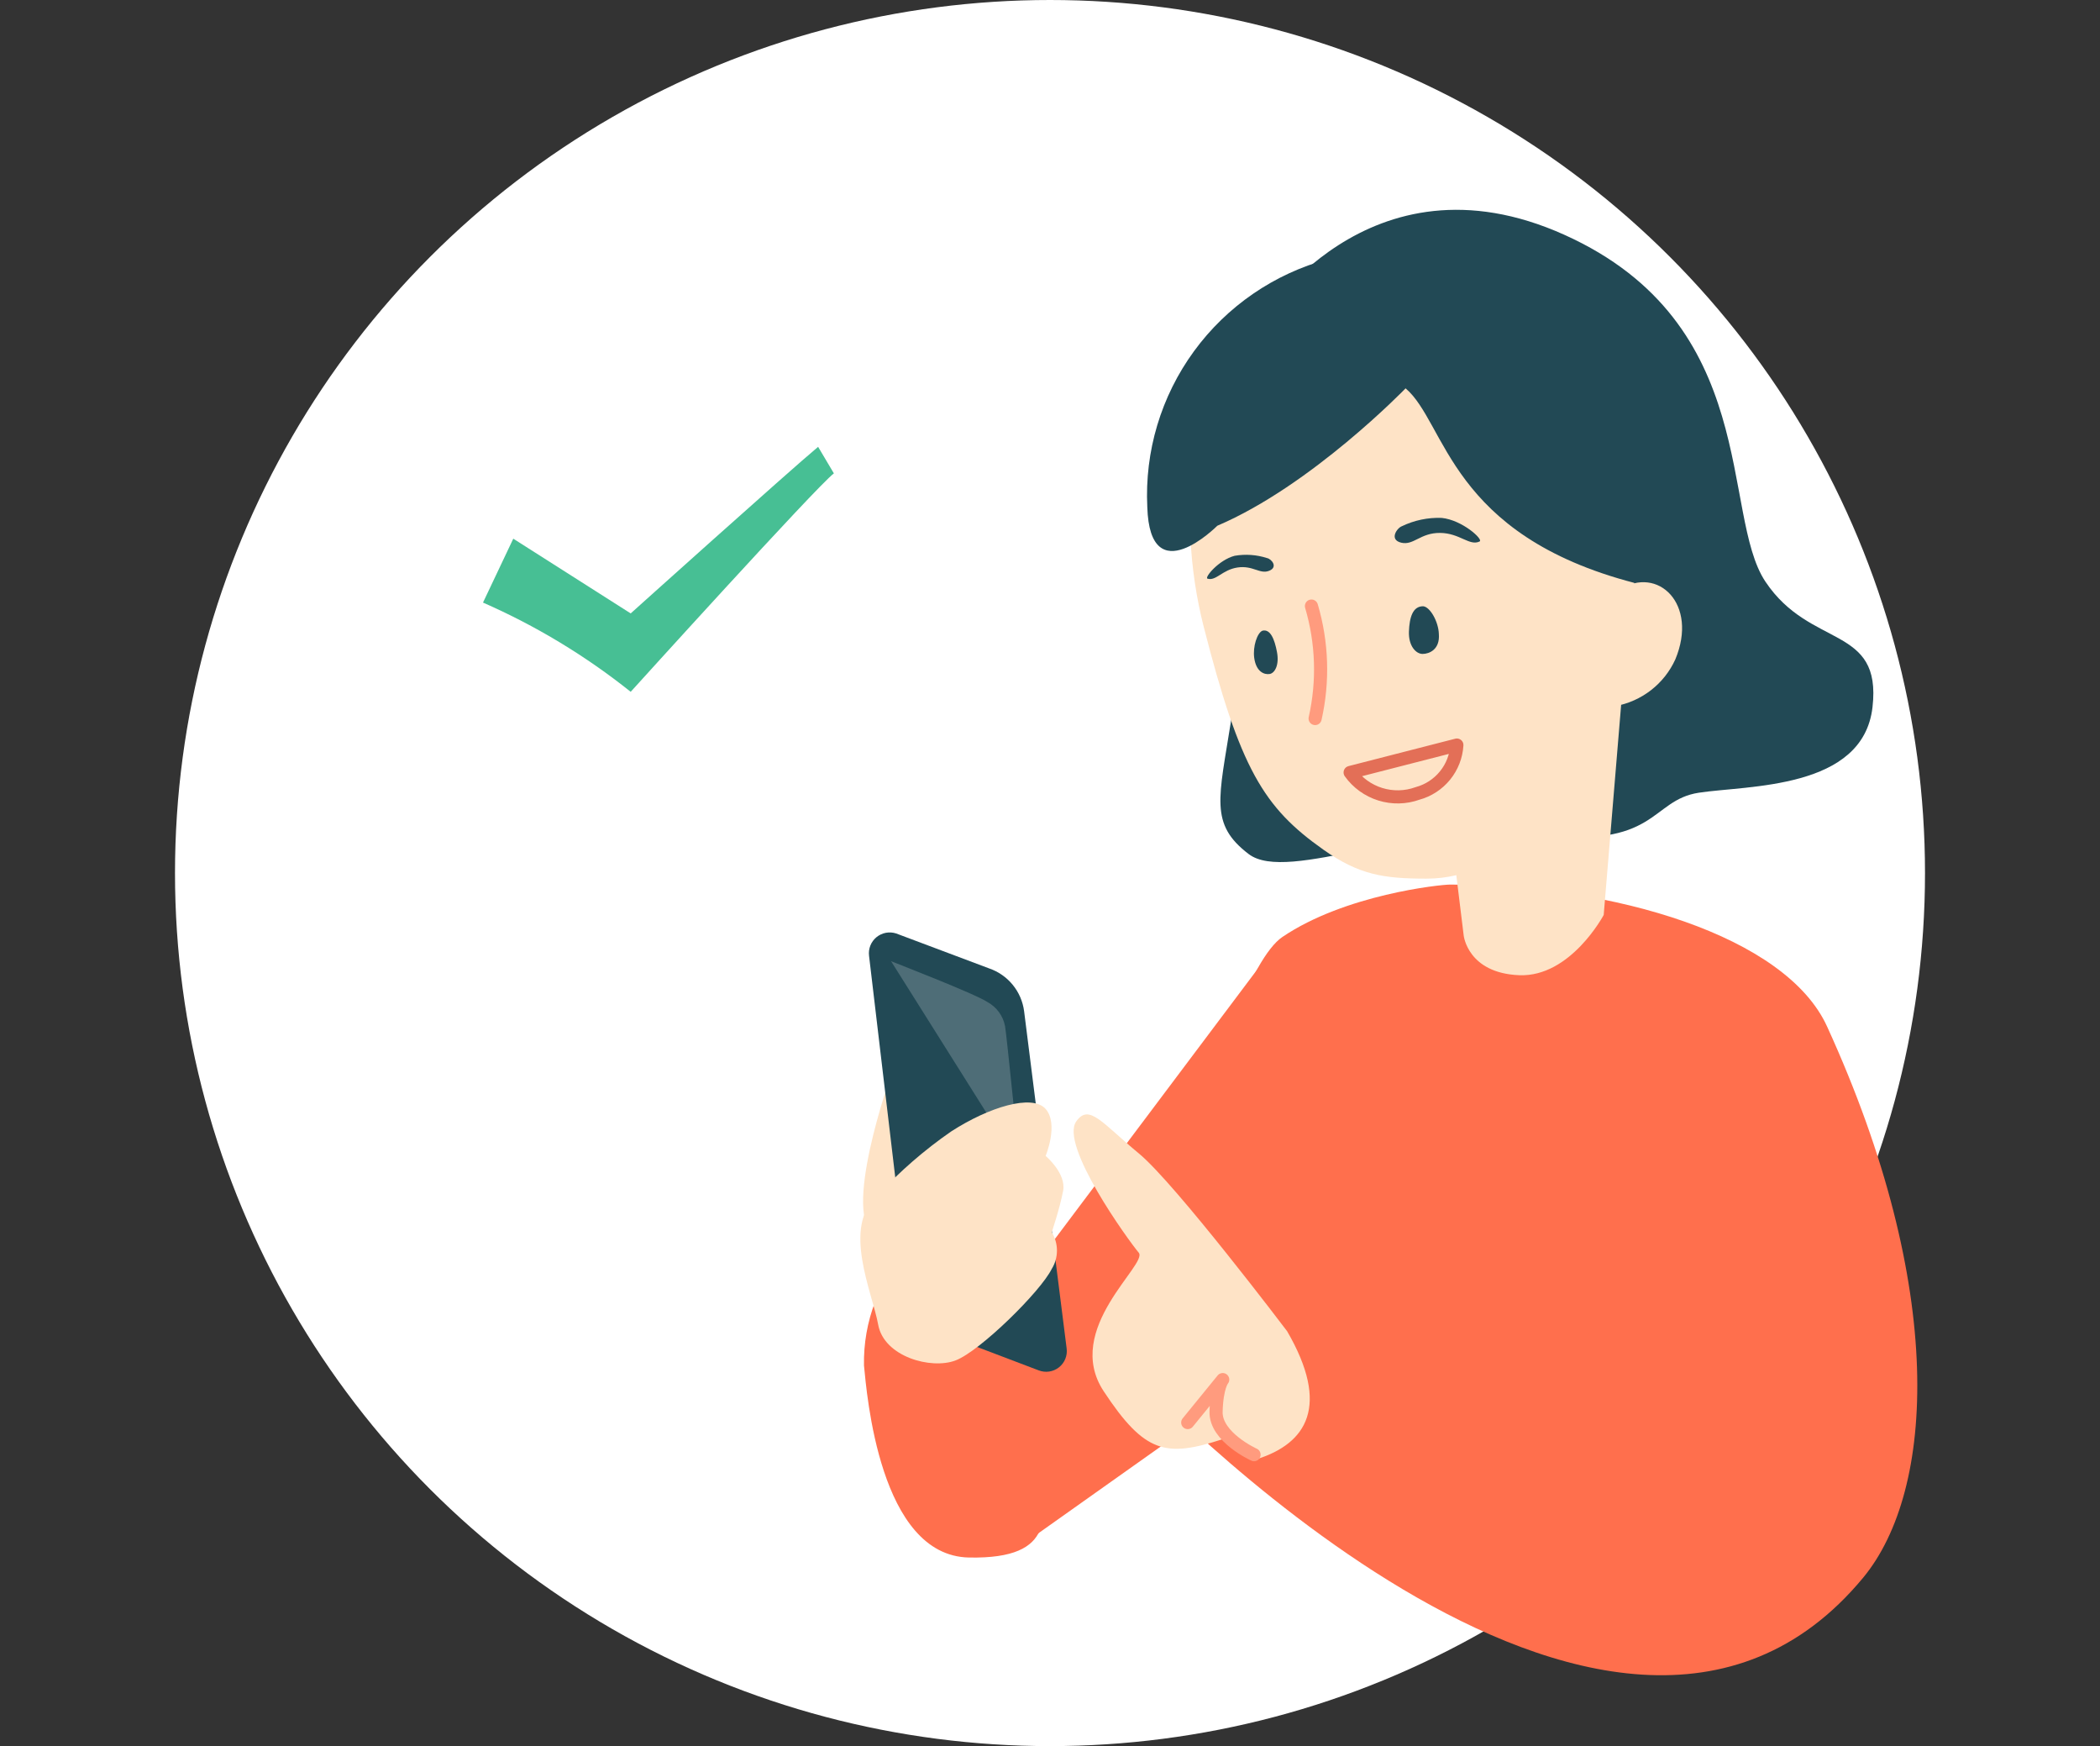 <svg width="160" height="133" viewBox="0 0 160 133" fill="none" xmlns="http://www.w3.org/2000/svg">
<rect x="0" y="0" width="160" height="133" fill="#333333" stroke="none"/>
<ellipse cx="80" cy="66.5" rx="66.667" ry="66.5" fill="white"/>
<g clip-path="url(#clip0_31_1708)">
<path d="M96.013 24.538C96.013 24.538 104.173 11.119 119.2 17.889C134.227 24.658 131.08 39.169 134.507 44.302C137.933 49.436 143.387 47.574 142.667 53.865C141.947 60.156 133.147 59.81 129.427 60.382C125.707 60.954 126.293 64.704 117.133 63.561C107.973 62.417 98.133 67.338 95.133 65.05C92.133 62.763 92.867 60.808 93.8 54.862C95.267 46.483 90.427 30.39 96.013 24.538Z" fill="#224955"/>
<path d="M110.48 67.378C109.72 67.378 102.48 68.136 97.707 71.368C92.933 74.6 86.293 104.445 86.293 104.445C86.293 104.445 122.653 143.507 141.96 120.165C147.453 113.515 148.307 98.101 139.213 78.204C136.08 71.288 122.947 67.378 110.48 67.378Z" fill="#FF6F4D"/>
<path d="M110.467 62.67L111.52 71.261C111.52 71.261 111.827 74.121 115.747 74.281C119.667 74.44 122.187 69.692 122.187 69.692L123.733 51.072L110.467 62.67Z" fill="#FEE3C6"/>
<path d="M123.067 53.785C124.06 53.605 124.994 53.188 125.791 52.57C126.587 51.952 127.222 51.15 127.64 50.234C129.413 46.005 126.307 43.052 123.4 44.914C123.4 44.914 118.2 48.678 123.067 53.785Z" fill="#FEE3C6"/>
<path d="M124.373 46.045C124.373 54.49 121.32 60.555 116.547 63.734C114.027 65.423 111.96 66.926 108.68 66.926C105.4 66.926 103.547 66.633 100.827 64.718C96.293 61.513 94.48 58.6 91.693 47.667C89.76 40.033 88.88 24.419 105.293 21.293C128.227 16.918 124.373 46.045 124.373 46.045Z" fill="#FEE3C6"/>
<path d="M99.92 46.164C100.743 48.949 100.839 51.897 100.2 54.73" stroke="#FF9B7E" stroke-linecap="round" stroke-linejoin="round"/>
<path d="M106.8 40.086C107.746 39.629 108.79 39.409 109.84 39.448C111.413 39.607 113.04 41.097 112.733 41.243C111.96 41.616 111.227 40.605 109.72 40.592C108.213 40.578 107.707 41.562 106.76 41.336C105.813 41.11 106.44 40.219 106.8 40.086Z" fill="#224955"/>
<path d="M96.533 42.507C95.737 42.251 94.891 42.192 94.067 42.334C92.853 42.653 91.747 43.996 92 44.076C92.653 44.276 93.12 43.398 94.293 43.225C95.467 43.052 95.987 43.757 96.693 43.478C97.4 43.198 96.88 42.573 96.533 42.507Z" fill="#224955"/>
<path d="M111 56.751C110.949 57.601 110.632 58.414 110.094 59.075C109.556 59.735 108.824 60.211 108 60.435C107.087 60.764 106.091 60.785 105.165 60.497C104.238 60.209 103.431 59.627 102.867 58.839L111 56.751Z" stroke="#E36F57" stroke-linecap="round" stroke-linejoin="round"/>
<path d="M108.427 46.178C107.64 46.178 107.387 47.016 107.347 48.106C107.307 49.197 107.88 49.809 108.387 49.809C108.893 49.809 109.72 49.476 109.627 48.292C109.6 47.361 108.96 46.218 108.427 46.178Z" fill="#224955"/>
<path d="M96.187 48.04C96.787 47.893 97.107 48.678 97.293 49.662C97.48 50.646 97.133 51.272 96.733 51.338C96.333 51.404 95.707 51.178 95.56 50.114C95.44 49.25 95.787 48.199 96.187 48.04Z" fill="#224955"/>
<path d="M96.413 73.017L69.96 108.235C69.96 108.235 72.627 116.468 78.347 117.333L101.013 101.266C101.013 101.266 103.613 73.163 96.413 73.017Z" fill="#FF6F4D"/>
<path d="M129.173 75.637L116.587 115.83C116.587 115.83 123.04 126.696 128.493 124.648L140.88 98.127C140.88 98.127 144.573 74.56 129.173 75.637Z" fill="#FF6F4D"/>
<path d="M66.68 99.138C66.085 100.691 65.795 102.344 65.827 104.006C66.04 106.121 67 118.503 73.827 118.636C80.653 118.769 79.547 115.244 79.333 111.986C79.12 108.727 73.08 99.284 73.08 99.284C73.08 99.284 69.333 97.409 66.68 99.138Z" fill="#FF6F4D"/>
<path d="M95.347 109.871C95.347 109.871 117.24 131.431 126.013 125.259C134.787 119.088 127.093 112.917 123.053 110.736C119.013 108.555 98.413 103.062 98.413 103.062L95.347 109.871Z" fill="#FF6F4D"/>
<path d="M98.067 101.399C98.067 101.399 89.573 90.174 86.773 87.86C83.973 85.546 82.987 84.043 82.013 85.399C80.68 87.181 86.013 94.536 86.76 95.414C87.507 96.292 80.96 101.226 84.093 105.974C87.227 110.722 88.84 111.015 93.12 109.632C93.867 109.392 94.973 111.388 95.787 111.135C99.547 109.938 101.373 107.092 98.067 101.399Z" fill="#FEE3C6"/>
<path d="M124.56 44.409C110.427 40.738 110.213 32.239 107.093 29.579C107.093 29.579 99.933 36.987 92.747 40.046C92.747 40.046 87.613 45.207 87.413 38.623C87.206 34.378 88.46 30.191 90.968 26.755C93.476 23.32 97.086 20.843 101.2 19.737C111.773 16.811 121.107 22.929 125.667 29.194C130.227 35.458 124.56 44.409 124.56 44.409Z" fill="#224955"/>
<path d="M27.547 34.899C28.652 32.724 30.32 30.883 32.378 29.566C34.437 28.25 36.81 27.506 39.253 27.411C44.467 26.946 51.253 24.844 57.667 26.48C64.08 28.116 70.213 31.933 72.107 39.195C72.648 41.661 72.642 44.215 72.088 46.678C71.534 49.141 70.446 51.453 68.901 53.452C67.356 55.451 65.391 57.088 63.144 58.248C60.896 59.409 58.422 60.065 55.893 60.169C42.093 61.22 32.667 58.972 29.973 55.7C27.28 52.429 22.48 44.329 27.547 34.899Z" fill="white"/>
<path d="M61.56 53.133C61.56 53.133 62.827 59.424 74.293 60.249C74.293 60.249 68.96 57.589 68.96 49.503L61.56 53.133Z" fill="white"/>
<path d="M39.107 41.031L48.053 46.723C48.053 46.723 60.053 35.937 62.333 34.035L63.533 36.056C62.2 37.067 48.053 52.695 48.053 52.695C44.614 49.951 40.831 47.666 36.8 45.898L39.107 41.031Z" fill="#47BF94"/>
<path d="M67.88 81.901C67.88 81.901 64 92.821 66.733 94.111C69.467 95.401 71.053 95.255 70.907 91.238C70.76 87.221 69.467 81.329 67.88 81.901Z" fill="#FEE3C6"/>
<path d="M66.213 72.804L69.4 99.737C69.426 100.031 69.535 100.312 69.715 100.547C69.894 100.783 70.136 100.963 70.413 101.067L79.133 104.378C79.389 104.478 79.666 104.51 79.938 104.47C80.21 104.43 80.466 104.32 80.682 104.15C80.897 103.981 81.065 103.758 81.167 103.504C81.27 103.25 81.304 102.974 81.267 102.703L78.027 77.02C77.931 76.283 77.63 75.588 77.159 75.012C76.688 74.436 76.065 74.003 75.36 73.762L68.28 71.102C68.026 71.019 67.755 71.002 67.492 71.051C67.229 71.101 66.984 71.216 66.777 71.386C66.571 71.556 66.411 71.775 66.313 72.023C66.214 72.271 66.18 72.54 66.213 72.804Z" fill="#224955"/>
<path opacity="0.2" d="M67.893 73.216C67.893 73.216 74.347 75.717 75.24 76.329C75.583 76.516 75.88 76.777 76.11 77.092C76.34 77.407 76.499 77.768 76.573 78.151C76.693 78.763 77.693 88.791 77.693 88.791L67.893 73.216Z" fill="white"/>
<path d="M66.853 91.065C68.538 89.236 70.421 87.599 72.467 86.184C75.347 84.322 78.653 83.311 79.667 84.468C80.68 85.625 79.667 88.046 79.667 88.046C79.667 88.046 81.253 89.376 81 90.706C80.747 92.036 80.133 93.858 80.133 93.858C80.393 94.278 80.53 94.761 80.53 95.255C80.53 95.748 80.393 96.231 80.133 96.651C79.28 98.38 74.68 102.902 72.813 103.62C70.947 104.339 67.347 103.341 66.907 100.894C66.467 98.447 64.12 93.419 66.853 91.065Z" fill="#FEE3C6"/>
<path d="M95.547 110.802C95.547 110.802 92.6 109.472 92.653 107.53C92.707 105.589 93.16 105.083 93.16 105.083L90.493 108.355" stroke="#FF9B7E" stroke-linecap="round" stroke-linejoin="round"/>
</g>
<defs>
<clipPath id="clip0_31_1708">
<rect width="120.747" height="111.6" fill="white" transform="translate(25.333 15.96)"/>
</clipPath>
</defs>
</svg>
